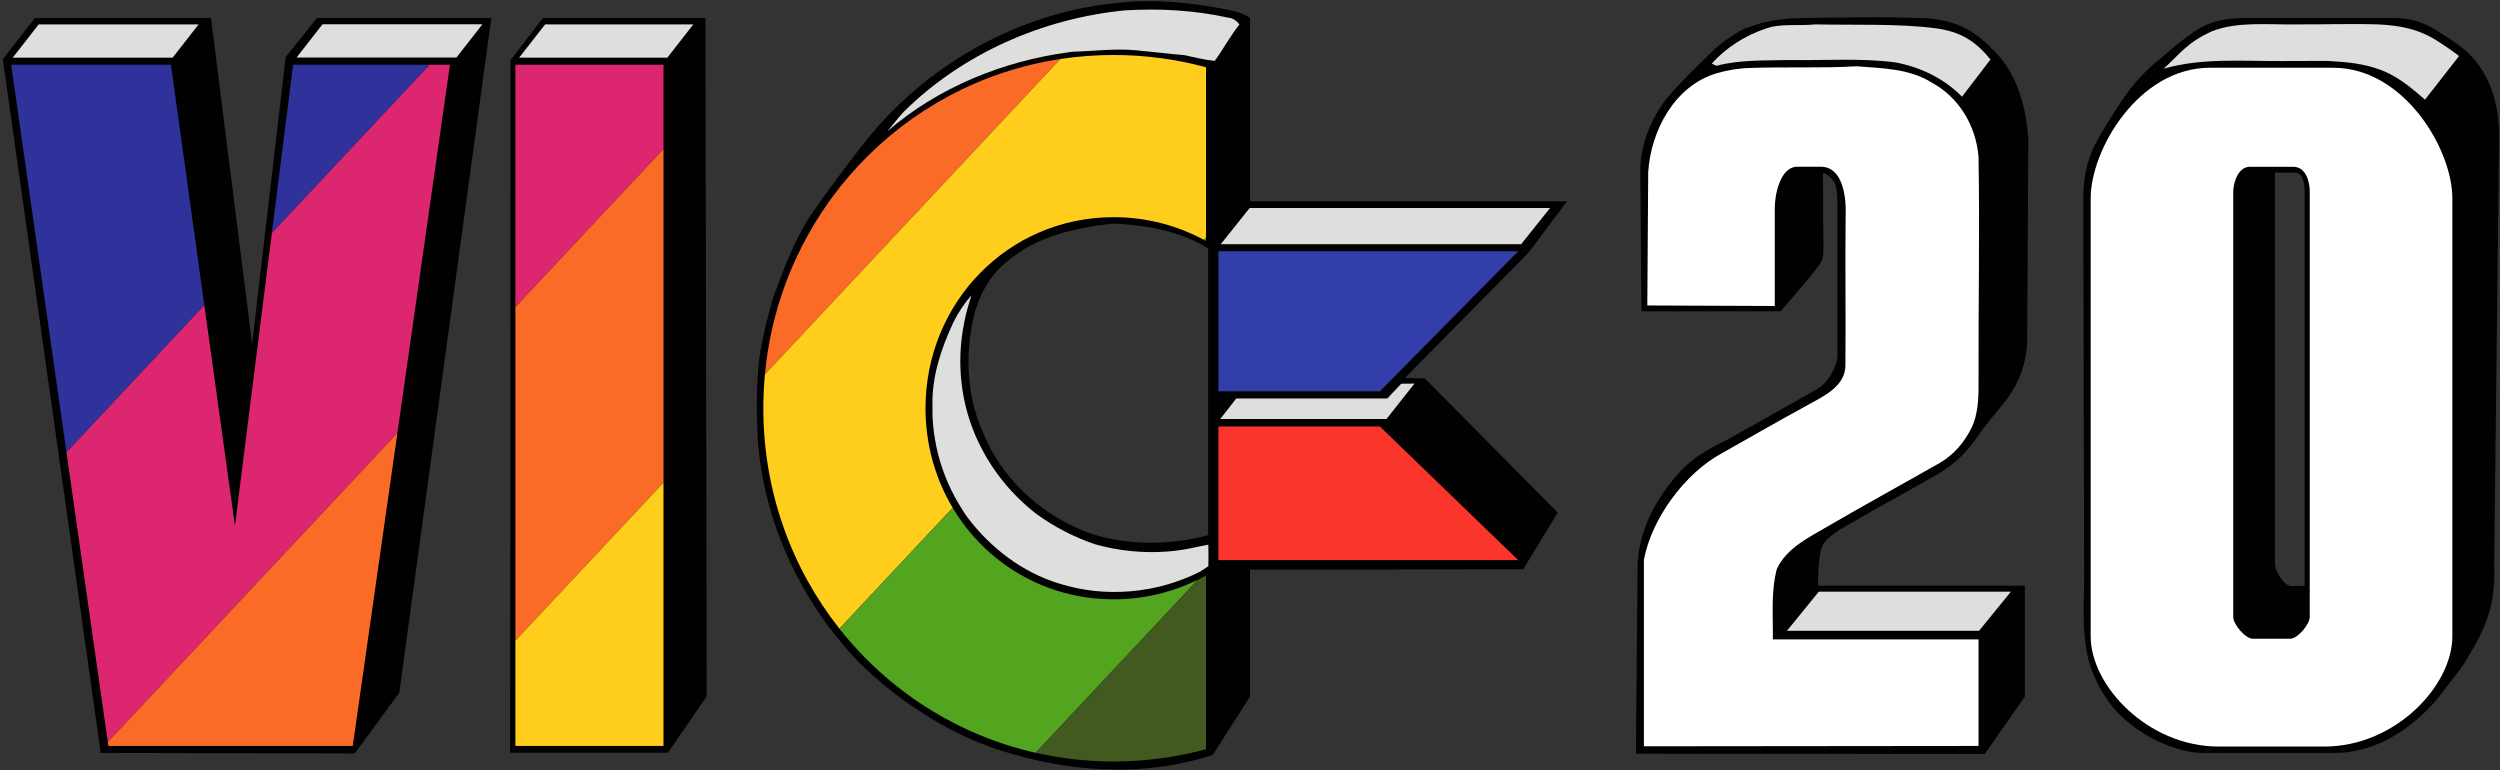 <?xml version="1.0" encoding="UTF-8" standalone="no"?>
<!-- Created with Inkscape (http://www.inkscape.org/) -->

<svg
   xmlns:dc="http://purl.org/dc/elements/1.1/"
   xmlns:cc="http://creativecommons.org/ns#"
   xmlns:rdf="http://www.w3.org/1999/02/22-rdf-syntax-ns#"
   xmlns:svg="http://www.w3.org/2000/svg"
   xmlns="http://www.w3.org/2000/svg"
   xmlns:sodipodi="http://sodipodi.sourceforge.net/DTD/sodipodi-0.dtd"
   xmlns:inkscape="http://www.inkscape.org/namespaces/inkscape"
   width="560"
   height="172.5"
   viewBox="0 0 148.167 45.641"
   version="1.1"
   id="svg4786"
   inkscape:version="0.92.5 (2060ec1f9f, 2020-04-08)"
   sodipodi:docname="logo.svg">
  <rect x="0" y="0" width="148.167" height="45.641" fill="#333333" stroke="none"/>
  <defs
     id="defs4780" />
  <sodipodi:namedview
     id="base"
     pagecolor="#ffffff"
     bordercolor="#666666"
     borderopacity="1.0"
     inkscape:pageopacity="0.0"
     inkscape:pageshadow="2"
     inkscape:zoom="2.4691406"
     inkscape:cx="87.503266"
     inkscape:cy="148.33024"
     inkscape:document-units="mm"
     inkscape:current-layer="layer1"
     showgrid="false"
     units="px"
     inkscape:window-width="3840"
     inkscape:window-height="2065"
     inkscape:window-x="0"
     inkscape:window-y="0"
     inkscape:window-maximized="1" />
  <g
     inkscape:label="Layer 1"
     inkscape:groupmode="layer"
     id="layer1"
     transform="translate(0,-251.359)">
    <g
       id="g4857"
       transform="matrix(0.264,0,0,0.264,-2.334,250.752)">
      <path
         id="path2"
         d="m 289.459,6.35 c -1.418,-0.986 -2.708,-1.393 -4.37,-1.741 -8.058,-1.656 -16.311,-2.576 -24.532,-1.742 -22.83,1.925 -44.398,14.155 -58.31,32.279 -3.01,3.858 -5.92,7.788 -8.806,11.737 -0.223,0.335 -0.684,1.005 -0.907,1.34 -4.758,6.236 -7.446,13.656 -10.146,20.93 -1.249,4.482 -2.425,9.017 -3.089,13.623 -0.729,6.454 -0.657,12.972 -0.25,19.439 1.255,14.629 7.005,28.771 15.667,40.594 2.07,2.693 4.239,5.322 6.572,7.799 4.225,4.213 8.852,8.045 13.885,11.258 6.519,4.369 13.735,7.736 21.305,9.814 14.439,4.152 30.275,4.836 44.642,0.077 l 8.338,-13.063 v -28.525 l 61.333,-0.063 7.741,-12.742 -29.862,-30.15 -4.467,-0.028 27.854,-28.241 8.563,-11.458 h -71.161 z m -9.399,116.099 c -8.813,2.438 -20.159,2.393 -28.618,-1.242 -9.68,-4.087 -17.895,-11.882 -21.865,-21.688 -3.726,-8.167 -4.12,-17.504 -2.136,-26.182 1.203,-4.797 3.713,-9.463 7.695,-12.512 6.545,-5.514 15.227,-7.399 23.514,-8.333 7.301,0.25 15.1,1.688 21.409,5.552 z"
         inkscape:connector-curvature="0"
         style="fill:#010101" />
      <path
         id="path4"
         d="M 88.46,171.447 98.475,157.831 119.134,6.35 H 79.979 L 72.975,15.114 65.44,79.53 56.205,6.35 h -39.54 l -7.188,9.22 21.975,155.756 z"
         inkscape:connector-curvature="0"
         style="fill:#010101" />
      <path
         id="path6"
         d="m 512.711,6.35 c -8.543,0 -11.24,3.176 -13.843,4.931 -2.233,1.688 -3.809,3.178 -5.968,4.939 -4.563,3.746 -7.354,7.929 -10.461,12.916 -3.179,5.148 -5.914,9.132 -5.914,17.894 l 0.192,83.273 c 0.105,7.53 -0.897,15.344 1.771,22.579 1.771,4.495 4.486,8.845 8.411,11.763 3.68,3.174 10.731,6.683 16.481,6.683 h 29.736 c 8.955,0 17.252,-5.423 22.837,-12.075 l 5.449,-7.063 c 6.38,-9.774 7.663,-15.058 7.374,-23.15 l 1.109,-96.635 C 569.753,24 567.079,16.637 559.979,11.834 556.371,9.507 552.68,6.355 546.528,6.355 h -33.82 z m 6.85,34.705 h 4.238 c 2.423,-0.161 2.425,3.27 2.425,4.872 l -0.002,87.859 -2.921,0.08 c -1.703,0 -3.739,-3.271 -3.739,-4.871 z"
         inkscape:connector-curvature="0"
         style="fill:#010101" />
      <path
         id="path8"
         d="m 421.312,82.293 c -0.104,2.458 -2.209,6.043 -4.298,7.226 -6.882,3.851 -13.715,7.788 -20.612,11.605 -3.708,1.78 -7.396,3.812 -10.206,6.873 -5.618,6.04 -9.863,13.88 -9.732,22.323 l -0.371,41.195 78.313,0.026 9.002,-12.854 V 133.781 H 416.99 c 0,0 -0.149,-7.395 1.191,-9.354 1.759,-2.564 5.505,-4.146 8.188,-5.816 5.81,-3.438 11.822,-6.53 17.638,-9.975 3.721,-2.145 6.776,-5.244 9.135,-8.82 1.827,-2.653 3.996,-5.047 5.977,-7.584 2.892,-3.718 4.641,-8.313 4.814,-13.03 l 0.259,-45.462 c -0.44,-7.446 -2.559,-15.352 -8.233,-20.55 -4.751,-5.001 -10.104,-6.919 -16.951,-6.841 -7.358,-0.381 -18.479,-0.053 -25.848,0 -4.182,0.138 -7.602,0.508 -11.542,1.974 -3.076,0.947 -6.495,3.877 -7.777,4.929 -3.962,3.917 -7.016,6.708 -10.655,10.926 -3.581,4.351 -6.31,11.08 -6.109,16.843 l 0.262,31.169 31.266,-0.013 c 2.17,-2.615 6.771,-7.729 8.736,-10.507 1.07,-1.407 0.782,-3.28 0.861,-4.929 -0.119,-4.758 -0.008,-10.837 -0.146,-15.595 0.578,0.007 1.666,0.722 2.541,2.047 0.715,1.192 0.777,3.493 0.729,6.299 v 32.802 z"
         inkscape:connector-curvature="0"
         style="fill:#010101" />
      <g
         id="g18">
        <path
           style="fill:#dededd"
           inkscape:connector-curvature="0"
           id="path10"
           d="m 284.529,6.258 c -7.596,-1.676 -15.39,-2.097 -23.145,-1.63 -18.493,1.814 -36.519,9.706 -49.747,22.862 -1.268,1.367 -2.373,2.878 -3.594,4.285 11.395,-9.857 25.931,-15.765 40.803,-17.756 l 0.539,-0.092 c 4.85,-0.138 9.706,-0.789 14.555,-0.335 3.595,0.328 7.17,0.795 10.772,1.084 2.26,0.5 4.507,1.052 6.813,1.301 0.243,-0.342 0.729,-1.025 0.973,-1.367 1.511,-2.28 2.878,-4.666 4.587,-6.808 -0.61,-0.861 -1.491,-1.452 -2.556,-1.544 z" />
        <path
           style="fill:#dededd"
           inkscape:connector-curvature="0"
           id="path12"
           d="m 455.698,15.642 c -3.519,-4.271 -6.851,-6.234 -12.25,-6.99 -8.49,-1.104 -18.481,-0.686 -27.014,-0.876 -4.387,0.405 -7.857,-0.282 -11.32,0.986 -4.479,1.531 -8.816,4.233 -11.958,7.794 l -0.026,0.033 c 0.263,0.125 0.789,0.362 1.053,0.487 5.316,-1.413 10.855,-1.157 16.307,-1.301 7.912,0.138 15.854,-0.48 23.729,0.512 5.642,1.025 11.055,3.595 15.082,7.729 z" />
        <path
           style="fill:#dededd"
           inkscape:connector-curvature="0"
           id="path14"
           d="m 278.556,124.874 c -2.543,0.563 -5.106,1.091 -7.709,1.248 -5.454,0.401 -10.973,-0.157 -16.23,-1.649 -4.672,-1.603 -9.121,-3.89 -13.117,-6.802 -5.441,-4.205 -9.898,-9.674 -12.887,-15.864 -4.081,-8.355 -5.185,-18.091 -3.286,-27.186 0.375,-2.057 0.979,-4.062 1.597,-6.053 -1.597,1.879 -2.997,3.923 -4.081,6.145 -2.734,5.868 -4.862,12.25 -4.666,18.801 -0.151,8.057 2.201,16.107 6.513,22.902 0.42,0.689 0.866,1.374 1.347,2.037 5.191,6.882 12.361,12.367 20.668,14.879 10.31,3.229 21.804,2.207 31.445,-2.648 0.664,-0.397 1.314,-0.834 1.958,-1.269 0.039,-1.608 0.045,-3.228 0,-4.836 -0.389,0.071 -1.164,0.217 -1.552,0.295 z" />
        <path
           style="fill:#dededd"
           inkscape:connector-curvature="0"
           id="path16"
           d="m 560.891,14.875 c -1.354,-1.051 -3.081,-2.229 -4.521,-3.156 -4.337,-2.852 -8.52,-3.7 -13.648,-3.943 -5.757,-0.19 -12.979,0.033 -18.729,0 -5.967,0.086 -12.866,-0.694 -18.551,1.534 -5.586,2.519 -7.164,5.04 -10.877,8.417 8.563,-2.458 17.523,-1.689 26.316,-1.722 3.456,-0.046 6.913,0.013 10.376,-0.026 4.063,0.21 8.208,0.545 12.046,2.024 2.904,1.071 5.454,2.905 7.827,4.863 0.702,0.598 1.399,1.203 2.109,1.807 z" />
      </g>
      <path
         id="path20"
         d="M 158.79,171.268 167.503,158.633 167.208,6.35 h -36.5 l -7.26,9.47 -0.085,155.448 z"
         inkscape:connector-curvature="0"
         style="fill:#010101" />
      <g
         id="g32">
        <g
           id="g24">
          <path
             style="fill:#ffffff"
             inkscape:connector-curvature="0"
             id="path22"
             d="m 412.327,39.73 c -3.818,0 -5.033,6.22 -5.053,9.118 v 22.146 l -28.619,-0.119 0.203,-29.953 c 0.599,-9.332 5.961,-19.413 15.417,-22.192 2.51,-0.729 5.109,-1.137 7.728,-1.183 7.867,-0.27 15.753,0.092 23.612,-0.368 5.704,0.466 11.819,0.473 16.837,3.627 6.176,3.325 9.979,9.693 10.564,16.692 0.288,17.296 -0.063,33.852 0,51.148 0.041,2.978 -0.179,6.892 -1.519,9.573 -1.578,3.285 -4.035,6.211 -7.223,8.023 -8.341,4.764 -16.771,9.357 -25.063,14.193 -4.259,2.512 -9.286,4.869 -11.468,9.582 -1.367,5.149 -0.828,10.561 -0.907,15.83 h 46.18 v 23.914 l -75.127,0.077 v -41.877 c 1.764,-9.315 9.229,-19.446 17.486,-23.894 6.44,-3.629 12.834,-7.318 19.32,-10.86 3.549,-1.959 8.411,-4.16 8.438,-8.898 0.093,-12.907 -0.085,-22.541 0.063,-35.454 -0.147,-3.998 -1.285,-9.131 -5.61,-9.131 h -5.259 z" />
        </g>
        <polygon
           style="fill:#323eaa"
           id="polygon26"
           points="282.364,90.148 282.364,58.709 349.673,58.709 318.623,90.148 " />
        <polygon
           style="fill:#fa362c"
           id="polygon28"
           points="282.364,98.044 282.364,128.046 349.673,128.046 318.623,98.044 " />
        <path
           style="fill:#ffffff"
           inkscape:connector-curvature="0"
           id="path30"
           d="m 530.679,169.895 c 15.854,0 28.707,-13.617 28.707,-24.74 V 46.851 c 0,-11.122 -10.881,-29.339 -26.732,-29.339 h -27.73 c -15.854,0 -26.734,18.217 -26.734,29.339 v 98.303 c 0,11.123 12.854,24.74 28.706,24.74 h 23.783 z M 510.196,45.269 c 0,-1.602 0.938,-5.529 3.736,-5.529 h 9.699 c 3.163,0 3.739,3.927 3.739,5.529 v 95.553 c 0,1.603 -2.695,4.871 -4.396,4.871 h -8.384 c -1.703,0 -4.396,-3.271 -4.396,-4.871 z" />
      </g>
      <polygon
         id="polygon34"
         points="47.592,15.246 53.426,7.775 17.528,7.775 11.695,15.246 "
         style="fill:#dededd" />
      <polygon
         id="polygon36"
         points="111.309,15.219 117.142,7.748 81.245,7.748 75.412,15.219 "
         style="fill:#dededd" />
      <polygon
         id="polygon38"
         points="158.652,15.246 164.485,7.775 131.216,7.775 125.383,15.246 "
         style="fill:#dededd" />
      <polygon
         id="polygon40"
         points="350.329,57.126 356.82,48.999 289.379,48.999 282.889,57.126 "
         style="fill:#dededd" />
      <polygon
         id="polygon42"
         points="320.149,96.311 326.377,88.416 323.417,88.443 320.288,91.757 286.377,91.757 282.778,96.365 320.04,96.365 320.083,96.311 "
         style="fill:#dededd" />
      <polygon
         id="polygon44"
         points="453.127,143.917 460.274,135.132 417.148,135.132 410.001,143.917 "
         style="fill:#dededd" />
      <g
         id="g72">
        <polygon
           style="fill:#2e329a"
           id="polygon46"
           points="23.762,103.844 54.708,70.815 47.213,16.826 11.343,16.826 " />
        <polygon
           style="fill:#2e329a"
           id="polygon48"
           points="105.295,16.826 74.639,16.826 69.871,54.633 " />
        <polygon
           style="fill:#dc2770"
           id="polygon50"
           points="124.547,71.221 157.793,35.739 157.793,16.825 124.547,16.825 " />
        <polygon
           style="fill:#dc2770"
           id="polygon52"
           points="69.871,54.633 69.835,54.913 61.583,120.334 54.737,71.026 54.708,70.815 23.762,103.844 23.792,104.055 33.044,168.881 98.056,99.495 109.855,16.826 105.521,16.826 105.295,16.826 " />
        <path
           style="fill:#fa6b28"
           inkscape:connector-curvature="0"
           id="path54"
           d="m 180.566,86.322 66.315,-70.778 c -35.549,5.404 -62.92,34.533 -66.315,70.778 z" />
        <polygon
           style="fill:#fa6b28"
           id="polygon56"
           points="33.169,169.752 88.028,169.752 98.044,99.577 98.056,99.495 33.044,168.881 33.053,168.939 " />
        <polygon
           style="fill:#fa6b28"
           id="polygon58"
           points="124.547,146.107 157.793,110.626 157.793,35.808 157.793,35.739 124.547,71.221 124.547,71.291 " />
        <g
           id="g64">
          <path
             style="fill:#ffcd1c"
             inkscape:connector-curvature="0"
             id="path60"
             d="m 258.852,14.643 c -4.027,0 -7.978,0.303 -11.833,0.881 -0.046,0.007 -0.092,0.013 -0.137,0.02 l -66.315,70.778 c -0.005,0.046 -0.009,0.093 -0.012,0.139 -0.227,2.465 -0.349,4.961 -0.349,7.484 0,18.724 6.372,35.93 17.086,49.494 l 25.424,-27.135 c -3.882,-6.513 -6.103,-14.166 -6.103,-22.357 0,-23.691 18.549,-42.895 42.239,-42.895 7.323,0 14.213,1.844 20.244,5.08 l 0.49,-0.523 V 17.4 c -6.611,-1.787 -13.559,-2.757 -20.734,-2.757 z" />
          <polygon
             style="fill:#ffcd1c"
             id="polygon62"
             points="157.793,169.752 157.793,110.753 157.793,110.626 124.547,146.107 124.547,146.234 124.547,169.752 " />
        </g>
        <path
           style="fill:#53a520"
           inkscape:connector-curvature="0"
           id="path66"
           d="m 258.852,136.844 c -15.487,0 -28.774,-8.211 -36.121,-20.514 -0.005,-0.01 -0.01,-0.018 -0.016,-0.023 l -25.424,27.135 c 0.006,0.008 0.012,0.016 0.017,0.021 10.9,13.79 26.288,23.816 44.043,27.84 l 36.403,-38.854 c -5.704,2.809 -12.116,4.395 -18.902,4.395 z" />
        <path
           style="fill:#53a520"
           inkscape:connector-curvature="0"
           id="path68"
           d="m 279.096,56.132 c 0.009,0.004 0.017,0.009 0.026,0.013 0.154,0.084 0.311,0.163 0.464,0.249 v -0.743 -0.042 z" />
        <path
           style="fill:#42591f"
           inkscape:connector-curvature="0"
           id="path70"
           d="m 277.98,132.338 c -0.075,0.038 -0.149,0.074 -0.225,0.111 l -36.403,38.854 c 0.034,0.006 0.067,0.014 0.101,0.02 5.588,1.262 11.409,1.93 17.399,1.93 7.176,0 14.124,-0.973 20.734,-2.756 V 131.5 c -0.528,0.291 -1.065,0.568 -1.606,0.838 z" />
      </g>
    </g>
  </g>
</svg>
